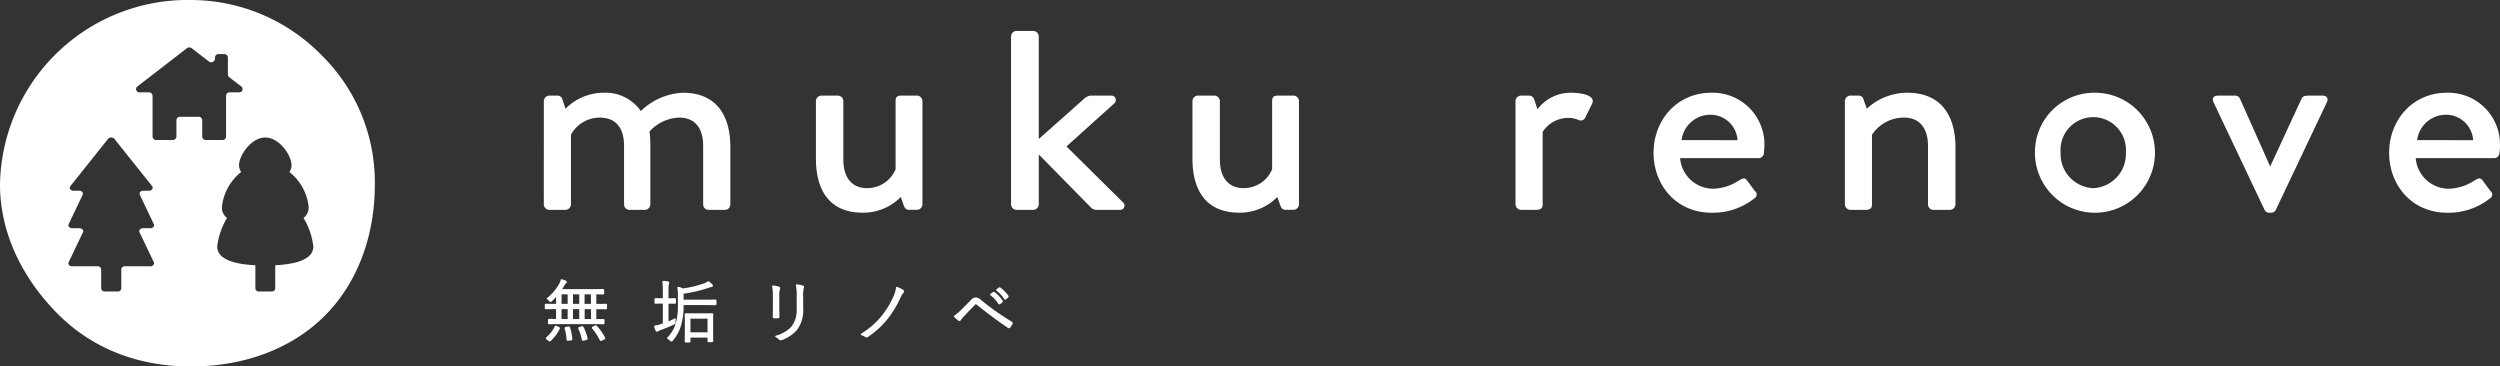 <svg id="グループ_18094" data-name="グループ 18094" xmlns="http://www.w3.org/2000/svg" xmlns:xlink="http://www.w3.org/1999/xlink" width="382" height="56" viewBox="0 0 382 56">
  <rect x="0" y="0" width="382" height="56" fill="#333333" stroke="none"/>
  <defs>
    <clipPath id="clip-path">
      <rect id="長方形_7983" data-name="長方形 7983" width="382" height="56" transform="translate(0 0)" fill="none"/>
    </clipPath>
  </defs>
  <g id="グループ_18093" data-name="グループ 18093" clip-path="url(#clip-path)">
    <path id="パス_26777" data-name="パス 26777" d="M162.194,83.573c0,.072-.01.083-.084.083-.052,0-.377-.02-1.349-.02h-.209v1.76c.806,0,1.119-.021,1.172-.021.074,0,.084.011.084.083v.414c0,.073-.01.083-.084.083-.052,0-.408-.021-1.433-.021h-5.367c-1.025,0-1.37.021-1.422.021-.073,0-.084-.01-.084-.083v-.414c0-.072.011-.083.084-.083.042,0,.345.021,1.161.021v-1.76h-.3c-.973,0-1.3.02-1.349.02-.073,0-.083-.01-.083-.083v-.435c0-.072.01-.083.083-.083.052,0,.377.021,1.349.021h.3V81.564a10.845,10.845,0,0,1-.827.859c-.073.072-.115.1-.147.1-.052,0-.083-.042-.157-.135a.931.931,0,0,0-.293-.248,7.137,7.137,0,0,0,1.873-2.195,2.526,2.526,0,0,0,.251-.642,2.966,2.966,0,0,1,.586.207c.052.021.094.062.094.1s-.021.072-.094.124a1,1,0,0,0-.251.321c-.136.238-.293.5-.471.756h4.959c1.067,0,1.422-.021,1.485-.021s.084.01.084.083v.425c0,.072-.01.083-.084.083-.052,0-.345-.01-1.119-.021v1.708h.209c.973,0,1.3-.021,1.349-.021.074,0,.084.011.084.083Zm-7.312,3c.115.062.115.083.094.145a6.593,6.593,0,0,1-1.339,1.812c-.063.062-.094.052-.2-.021l-.262-.2c-.1-.083-.1-.114-.042-.176a5.016,5.016,0,0,0,1.287-1.677c.032-.062.052-.062.2,0Zm1.537-5.207h-1.182v1.708h1.182Zm0,2.267h-1.182v1.76h1.182Zm-.021,2.909c.1-.021.125-.011.146.072a7.834,7.834,0,0,1,.346,1.708c.01.072,0,.093-.126.1l-.355.041c-.147.021-.157,0-.157-.083a6.949,6.949,0,0,0-.293-1.667c-.021-.093,0-.1.147-.124Zm1.789-5.176h-1.2v1.708h1.2Zm0,2.267h-1.2v1.76h1.2Zm.272,2.878c.115-.031.125-.021.167.052a7.673,7.673,0,0,1,.6,1.677c.021.083.011.093-.1.125l-.335.083c-.157.042-.178.042-.2-.042a7.374,7.374,0,0,0-.534-1.687c-.031-.073-.021-.083.116-.124Zm1.517-5.145h-1.224v1.708h1.224Zm0,2.267h-1.224v1.76h1.224Zm.5,2.764c.115-.052.125-.052.188.01a7.631,7.631,0,0,1,1.224,1.729c.042.073.032.1-.094.166l-.293.145c-.136.072-.156.072-.2,0a7.976,7.976,0,0,0-1.161-1.791c-.052-.062-.042-.073.083-.135Z" transform="translate(-69.552 -36.519)" fill="#fff"/>
    <path id="パス_26778" data-name="パス 26778" d="M153.46,88.59a.366.366,0,0,1-.2-.084l-.266-.2a.284.284,0,0,1-.134-.194.221.221,0,0,1,.079-.167A4.9,4.9,0,0,0,154.2,86.3c.089-.176.233-.115.361-.062l.262.114.01,0c.112.06.208.128.153.292a6.728,6.728,0,0,1-1.37,1.86.227.227,0,0,1-.16.077m-.321-.488.011.01.26.195.04.026a6.5,6.5,0,0,0,1.294-1.741l-.021-.012-.256-.112-.054-.022a5.123,5.123,0,0,1-1.274,1.656m8.123.418a.193.193,0,0,1-.169-.117,7.876,7.876,0,0,0-1.149-1.773.191.191,0,0,1-.055-.161c.018-.082.089-.118.179-.162l.251-.124,0,0c.14-.063.213-.079.328.035a7.827,7.827,0,0,1,1.247,1.759.21.21,0,0,1,.028.169.3.3,0,0,1-.178.163l-.293.145a.44.44,0,0,1-.194.067m-1.081-1.994a8.064,8.064,0,0,1,1.117,1.73l.043-.023.3-.146.031-.016a7.518,7.518,0,0,0-1.2-1.686h0l-.042.018Zm-3.958,1.968a.2.2,0,0,1-.138-.044.209.209,0,0,1-.062-.169,6.763,6.763,0,0,0-.287-1.63.225.225,0,0,1,.018-.187c.05-.071.133-.083.23-.1l.287-.051c.124-.025.244-.021.291.163a7.852,7.852,0,0,1,.348,1.724.2.2,0,0,1-.033.161.276.276,0,0,1-.206.079l-.352.041a.653.653,0,0,1-.1.009m-.234-1.878a7.165,7.165,0,0,1,.282,1.627l.017,0,.359-.042.013,0a7.652,7.652,0,0,0-.333-1.641l-.009,0-.293.052-.035.005m.306-.179h0Zm2.25,2.056a.184.184,0,0,1-.094-.024.207.207,0,0,1-.09-.138,7.255,7.255,0,0,0-.526-1.667.2.2,0,0,1-.011-.167c.034-.075.112-.1.2-.126l.295-.084h0c.163-.044.235-.018.309.11a7.832,7.832,0,0,1,.61,1.71c.052.205-.1.245-.194.271l-.337.083a.7.7,0,0,1-.166.031m-.461-1.881a7.531,7.531,0,0,1,.511,1.625l.052-.013.337-.084.007,0a7.6,7.6,0,0,0-.577-1.619l-.025.006-.292.083-.013,0m3.536-.641-.067,0c-.146,0-.533-.018-1.367-.018h-5.366c-.834,0-1.214.013-1.357.018l-.066,0a.18.18,0,0,1-.208-.206v-.414c0-.14.066-.206.208-.206l.057,0c.113,0,.4.017.98.018V83.652h-.179c-.788,0-1.148.013-1.284.019l-.065,0c-.142,0-.208-.065-.208-.206v-.435c0-.14.066-.206.208-.206l.065,0c.136.005.5.019,1.284.019h.179V81.785c-.216.236-.423.446-.617.624-.088.087-.153.137-.231.137-.112,0-.17-.074-.251-.176a.817.817,0,0,0-.259-.222.123.123,0,0,1-.017-.205,7.047,7.047,0,0,0,1.841-2.157,2.4,2.4,0,0,0,.239-.61.123.123,0,0,1,.056-.078.126.126,0,0,1,.1-.015,3.146,3.146,0,0,1,.612.216.244.244,0,0,1,.163.214.276.276,0,0,1-.147.224.872.872,0,0,0-.215.281c-.118.207-.233.4-.347.572h4.726c.857,0,1.257-.013,1.408-.018l.077,0c.142,0,.208.065.208.206V81.2c0,.141-.066.206-.208.206l-.109,0c-.136,0-.408-.01-.886-.017v1.46h.085c.787,0,1.148-.013,1.283-.019l.066,0a.181.181,0,0,1,.208.206v.435c0,.141-.067.206-.208.206l-.066,0c-.136-.005-.5-.019-1.283-.019h-.085v1.513c.558,0,.847-.013.976-.018l.071,0c.142,0,.208.065.208.206v.414c0,.141-.067.206-.208.206m-6.8-.267h5.366c.839,0,1.229.013,1.376.019h.016v-.33h-.02c-.14.006-.466.019-1.111.019a.124.124,0,0,1-.125-.124v-1.76a.124.124,0,0,1,.125-.123h.209c.792,0,1.156.013,1.293.019h.015v-.351h-.015c-.137,0-.5.019-1.293.019h-.209a.124.124,0,0,1-.125-.124V81.262a.123.123,0,0,1,.037-.087c.024-.023.062-.025.089-.036.558.008.866.015,1.015.018l.061,0v-.341H161.5c-.152.005-.556.019-1.416.019h-4.959a.126.126,0,0,1-.11-.065.123.123,0,0,1,.008-.127c.154-.224.306-.468.465-.747a1.114,1.114,0,0,1,.287-.36l.021-.015,0,0a2.682,2.682,0,0,0-.44-.166,2.95,2.95,0,0,1-.23.545,7.279,7.279,0,0,1-1.774,2.13,1.174,1.174,0,0,1,.179.18c.023.03.045.058.061.076.013-.011.031-.028.058-.054a10.721,10.721,0,0,0,.82-.852.127.127,0,0,1,.138-.035.123.123,0,0,1,.081.115V82.97a.124.124,0,0,1-.125.124h-.3c-.792,0-1.156-.014-1.293-.019h-.015v.351h.015c.137-.005.5-.019,1.293-.019h.3a.124.124,0,0,1,.125.123v1.76a.124.124,0,0,1-.125.124c-.668,0-.993-.014-1.115-.019h0v.33h.016c.144-.005.528-.019,1.366-.019m5.053-.292h-1.224a.124.124,0,0,1-.125-.124v-1.76a.124.124,0,0,1,.125-.123h1.224a.124.124,0,0,1,.124.123v1.76a.124.124,0,0,1-.124.124m-1.1-.247h.975V83.652h-.975Zm-.69.247h-1.2a.124.124,0,0,1-.125-.124v-1.76a.124.124,0,0,1,.125-.123h1.2a.124.124,0,0,1,.125.123v1.76a.124.124,0,0,1-.125.124M157,85.166h.954V83.652H157Zm-.689.247h-1.182a.124.124,0,0,1-.125-.124v-1.76a.124.124,0,0,1,.125-.123h1.182a.124.124,0,0,1,.124.123v1.76a.124.124,0,0,1-.124.124m-1.058-.247h.933V83.652h-.933Zm4.615-2.072h-1.224a.124.124,0,0,1-.125-.124V81.262a.124.124,0,0,1,.125-.123h1.224a.124.124,0,0,1,.124.123V82.97a.124.124,0,0,1-.124.124m-1.1-.247h.975V81.385h-.975Zm-.69.247h-1.2a.124.124,0,0,1-.125-.124V81.262a.124.124,0,0,1,.125-.123h1.2a.124.124,0,0,1,.125.123V82.97a.124.124,0,0,1-.125.124M157,82.847h.954V81.385H157Zm-.689.247h-1.182a.124.124,0,0,1-.125-.124V81.262a.124.124,0,0,1,.125-.123h1.182a.124.124,0,0,1,.124.123V82.97a.124.124,0,0,1-.124.124m-1.058-.247h.933V81.385h-.933Z" transform="translate(-69.447 -36.413)" fill="#fff"/>
    <path id="パス_26779" data-name="パス 26779" d="M186.64,82.953c0,.072-.011.083-.084.083-.052,0-.251-.021-.952-.021h-.1v3.013a9.512,9.512,0,0,0,1.1-.508,1.59,1.59,0,0,0-.021.394c.011.217.011.217-.178.31a20.485,20.485,0,0,1-2.04.838,1.116,1.116,0,0,0-.346.166.219.219,0,0,1-.146.073c-.042,0-.084-.031-.115-.1a3.109,3.109,0,0,1-.2-.58,4.475,4.475,0,0,0,.847-.2l.481-.166v-3.24h-.24c-.7,0-.9.021-.963.021s-.073-.01-.073-.083v-.445c0-.072.01-.083.073-.083s.262.021.963.021h.24V81.224a8.2,8.2,0,0,0-.073-1.418,5.713,5.713,0,0,1,.68.062c.073.01.115.031.115.083a.863.863,0,0,1-.042.186A4.331,4.331,0,0,0,185.5,81.2v1.243h.1c.7,0,.9-.021.952-.021.073,0,.084.011.084.083Zm6.193.217c0,.083-.011.093-.074.093s-.387-.021-1.37-.021H187.8a10.762,10.762,0,0,1-.439,3.4,6.286,6.286,0,0,1-1.15,2.05c-.063.083-.094.124-.125.124s-.074-.042-.157-.114a1.424,1.424,0,0,0-.4-.269,5.147,5.147,0,0,0,1.265-2.07,9.125,9.125,0,0,0,.387-3V82.083a8.078,8.078,0,0,0-.073-1.387,3,3,0,0,1,.7.249,16.488,16.488,0,0,0,3.316-.8,2.57,2.57,0,0,0,.586-.3,4.357,4.357,0,0,1,.5.424.2.2,0,0,1,.074.125c0,.052-.052.083-.136.093a2.915,2.915,0,0,0-.4.1,19.43,19.43,0,0,1-3.954.922v1.149h3.588c.983,0,1.307-.021,1.37-.021s.074.011.074.093Zm-.513,3.789c0,1.563.021,1.811.021,1.873s-.01.073-.084.073h-.46c-.073,0-.084-.01-.084-.073v-.621h-2.856v.673c0,.073-.01.083-.094.083h-.45c-.074,0-.084-.01-.084-.083,0-.052.021-.31.021-1.894v-.922c0-.931-.021-1.19-.021-1.252s.01-.083.084-.083.355.021,1.213.021h1.517c.868,0,1.151-.021,1.214-.021s.084.01.084.083c0,.052-.021.321-.021,1.108Zm-.607-1.646h-2.856v2.339h2.856Z" transform="translate(-83.481 -36.748)" fill="#fff"/>
    <path id="パス_26780" data-name="パス 26780" d="M188.659,88.986h-.45A.181.181,0,0,1,188,88.78l0-.047c.013-.337.02-.959.02-1.848v-.921c0-.738-.013-1.048-.019-1.18l0-.072c0-.141.067-.206.208-.206l.08,0c.138.005.461.018,1.134.018h1.517c.681,0,1-.012,1.136-.018l.078,0c.142,0,.208.065.208.206l0,.067c-.005.125-.019.417-.019,1.041v1.035c0,1.3.015,1.69.02,1.818l0,.056a.18.18,0,0,1-.208.2h-.46a.18.18,0,0,1-.208-.2v-.5h-2.607v.55c0,.182-.117.206-.219.206m-.407-.248h.377v-.632a.124.124,0,0,1,.125-.124h2.856a.124.124,0,0,1,.125.124v.569h.377c0-.133-.019-.53-.019-1.823V85.819c0-.629.013-.925.019-1.052v-.013h-.026c-.137.005-.459.018-1.145.018h-1.517c-.678,0-1-.013-1.144-.018h-.027v.02c.005.134.019.448.019,1.191v.921c0,1.332-.015,1.723-.02,1.853m-2.271.092a.275.275,0,0,1-.188-.1l-.051-.046a1.351,1.351,0,0,0-.367-.25.122.122,0,0,1-.04-.2,5.051,5.051,0,0,0,1.239-2.025,9.088,9.088,0,0,0,.381-2.964V81.979a7.977,7.977,0,0,0-.071-1.367.123.123,0,0,1,.037-.109.127.127,0,0,1,.112-.032,3.064,3.064,0,0,1,.7.242,16.232,16.232,0,0,0,3.254-.787,2.458,2.458,0,0,0,.557-.285.125.125,0,0,1,.147,0,4.534,4.534,0,0,1,.517.438.3.3,0,0,1,.106.208c0,.043-.018.187-.245.215a2.839,2.839,0,0,0-.373.1,19.383,19.383,0,0,1-3.869.912v.918h3.464c.783,0,1.14-.013,1.293-.019l.077,0a.184.184,0,0,1,.2.216v.435a.184.184,0,0,1-.2.216l-.077,0c-.153-.005-.51-.018-1.293-.018h-3.464a10.6,10.6,0,0,1-.445,3.312,6.4,6.4,0,0,1-1.173,2.089c-.076.1-.128.169-.222.169m-.354-.541a1.439,1.439,0,0,1,.285.216l.05.045.007.006.038-.049a6.18,6.18,0,0,0,1.132-2.016,10.564,10.564,0,0,0,.433-3.355.124.124,0,0,1,.124-.124h3.588c.787,0,1.148.013,1.3.018h.017v-.371h-.017c-.154.005-.515.019-1.3.019H187.7a.124.124,0,0,1-.124-.124V81.409a.123.123,0,0,1,.108-.122,19.291,19.291,0,0,0,3.928-.915,2.978,2.978,0,0,1,.418-.109h.005l-.008-.008a3.811,3.811,0,0,0-.42-.36,2.646,2.646,0,0,1-.539.265,16.444,16.444,0,0,1-3.342.8.118.118,0,0,1-.069-.011,3.247,3.247,0,0,0-.5-.2,9.767,9.767,0,0,1,.048,1.224v1.273a9.307,9.307,0,0,1-.394,3.042,5.169,5.169,0,0,1-1.183,2m5.982-.619h-2.856a.124.124,0,0,1-.125-.124V85.209a.124.124,0,0,1,.125-.123h2.856a.124.124,0,0,1,.125.123v2.339a.124.124,0,0,1-.125.124m-2.731-.247h2.607V85.332h-2.607Zm-5.114-.105a.254.254,0,0,1-.23-.179,3.214,3.214,0,0,1-.205-.6.121.121,0,0,1,.018-.1.127.127,0,0,1,.086-.053,4.383,4.383,0,0,0,.826-.192l.395-.136V83.034h-.116c-.536,0-.773.012-.886.018l-.076,0a.18.18,0,0,1-.2-.206V82.4a.18.18,0,0,1,.2-.206l.076,0c.114.005.351.018.886.018h.116v-1.1a8.093,8.093,0,0,0-.071-1.4.121.121,0,0,1,.03-.1.131.131,0,0,1,.1-.041,5.809,5.809,0,0,1,.695.064c.191.027.22.14.22.2A.542.542,0,0,1,185.6,80l-.017.063a4.492,4.492,0,0,0-.059,1.036v1.119c.533,0,.768-.013.868-.018l.064,0a.181.181,0,0,1,.208.206v.445c0,.141-.067.206-.208.206l-.064,0c-.1,0-.335-.018-.868-.018v2.706a8.751,8.751,0,0,0,.913-.432.127.127,0,0,1,.133.008.123.123,0,0,1,.05.122,1.5,1.5,0,0,0-.019.362c.013.27-.013.314-.246.43a19.966,19.966,0,0,1-2.053.844,1.4,1.4,0,0,0-.3.137.342.342,0,0,1-.235.109m-.158-.705a2.839,2.839,0,0,0,.156.426.162.162,0,0,0,.02.035c0-.006.019-.017.041-.039a1.11,1.11,0,0,1,.389-.194,19.771,19.771,0,0,0,2.029-.834.707.707,0,0,0,.112-.062,1.269,1.269,0,0,0,0-.133,1.644,1.644,0,0,1,0-.181c-.265.135-.563.268-.9.4a.126.126,0,0,1-.116-.012.122.122,0,0,1-.055-.1V82.91a.124.124,0,0,1,.125-.123h.1c.554,0,.8.013.9.018h.01l-.01-.36c-.1.005-.347.019-.9.019h-.1a.124.124,0,0,1-.125-.124V81.1a4.111,4.111,0,0,1,.069-1.105l.016-.06.013-.047h0a5.071,5.071,0,0,0-.518-.054,9.374,9.374,0,0,1,.053,1.288v1.221a.124.124,0,0,1-.124.124h-.241c-.542,0-.783-.012-.9-.018h-.011v.36h.012c.116-.005.357-.018.9-.018h.241a.124.124,0,0,1,.124.123v3.24a.123.123,0,0,1-.083.117l-.481.166a4.694,4.694,0,0,1-.733.182" transform="translate(-83.377 -36.643)" fill="#fff"/>
    <path id="パス_26781" data-name="パス 26781" d="M216.736,82.432a7.837,7.837,0,0,0-.116-1.5,5.756,5.756,0,0,1,.858.166c.136.042.136.155.094.249a2.861,2.861,0,0,0-.105,1.087v1.75c0,.538.011.922.032,1.367,0,.124-.042.166-.157.166h-.492c-.1,0-.146-.042-.136-.155.01-.445.021-.911.021-1.418Zm4.383,1.864a4.881,4.881,0,0,1-.91,3.219,5.438,5.438,0,0,1-2.291,1.522.245.245,0,0,1-.293-.052,1.83,1.83,0,0,0-.523-.383,5.1,5.1,0,0,0,2.438-1.418,4.188,4.188,0,0,0,.837-2.826v-1.78a8.28,8.28,0,0,0-.115-1.812,4.882,4.882,0,0,1,.889.166c.125.042.125.155.074.259a3.923,3.923,0,0,0-.1,1.356Z" transform="translate(-98.52 -37.19)" fill="#fff"/>
    <path id="パス_26782" data-name="パス 26782" d="M217.69,89.081a.369.369,0,0,1-.252-.11,1.743,1.743,0,0,0-.5-.365.123.123,0,0,1,.023-.228A5.012,5.012,0,0,0,219.34,87a4.108,4.108,0,0,0,.808-2.747v-1.78a8.224,8.224,0,0,0-.112-1.785.123.123,0,0,1,.134-.149,4.986,4.986,0,0,1,.915.17.27.27,0,0,1,.173.151.339.339,0,0,1-.026.281,4.319,4.319,0,0,0-.091,1.3v1.75a5.07,5.07,0,0,1-.937,3.3,5.54,5.54,0,0,1-2.347,1.562.491.491,0,0,1-.166.034m-.389-.55a1.8,1.8,0,0,1,.311.264c.057.05.078.05.16.02a5.356,5.356,0,0,0,2.237-1.484,4.84,4.84,0,0,0,.882-3.142V82.44a3.687,3.687,0,0,1,.118-1.411.112.112,0,0,0,.018-.076,4.054,4.054,0,0,0-.714-.151,10.089,10.089,0,0,1,.085,1.67v1.78a4.338,4.338,0,0,1-.865,2.9,5.072,5.072,0,0,1-2.231,1.375m-.063-2.8h-.491a.27.27,0,0,1-.2-.074.275.275,0,0,1-.058-.215c.01-.436.021-.9.021-1.408V82.326a7.782,7.782,0,0,0-.113-1.477.123.123,0,0,1,.031-.107.128.128,0,0,1,.106-.039,5.867,5.867,0,0,1,.88.17.278.278,0,0,1,.183.149.32.32,0,0,1-.011.267,3.33,3.33,0,0,0-.094,1.037v1.75c0,.5.009.878.032,1.361,0,.2-.095.295-.282.295m-.57-4.762a8.708,8.708,0,0,1,.088,1.357v1.708c0,.508-.011.975-.022,1.421a.174.174,0,0,0,0,.046l.5-.017a.14.14,0,0,0,.032,0s0-.018,0-.04c-.023-.481-.032-.865-.032-1.367v-1.75a2.846,2.846,0,0,1,.12-1.145.09.09,0,0,0,.008-.056s-.009-.01-.029-.016a5.5,5.5,0,0,0-.669-.139" transform="translate(-98.416 -37.085)" fill="#fff"/>
    <path id="パス_26783" data-name="パス 26783" d="M247.748,81.891a.169.169,0,0,1,.042.259,2.7,2.7,0,0,0-.47.766A16.845,16.845,0,0,1,245.5,85.98,12.794,12.794,0,0,1,242.35,88.9a.2.2,0,0,1-.261-.01,2.115,2.115,0,0,0-.618-.29,12.349,12.349,0,0,0,3.38-3.023,13.583,13.583,0,0,0,1.673-2.878,4.491,4.491,0,0,0,.335-1.243,4.69,4.69,0,0,1,.889.435" transform="translate(-109.822 -37.508)" fill="#fff"/>
    <path id="パス_26784" data-name="パス 26784" d="M242.121,88.963a.346.346,0,0,1-.212-.081,2.01,2.01,0,0,0-.574-.268.123.123,0,0,1-.033-.224,12.2,12.2,0,0,0,3.346-2.992,13.55,13.55,0,0,0,1.658-2.851,4.322,4.322,0,0,0,.326-1.21.122.122,0,0,1,.06-.09.126.126,0,0,1,.108-.01,4.927,4.927,0,0,1,.915.448h0a.3.3,0,0,1,.136.213.291.291,0,0,1-.071.228,2.611,2.611,0,0,0-.452.738,16.994,16.994,0,0,1-1.834,3.087,12.993,12.993,0,0,1-3.18,2.949.351.351,0,0,1-.194.065m-.469-.5a2.235,2.235,0,0,1,.406.221c.057.044.072.039.12.008A12.746,12.746,0,0,0,245.3,85.8a16.728,16.728,0,0,0,1.806-3.04,2.829,2.829,0,0,1,.492-.8.041.041,0,0,0,.01-.032.069.069,0,0,0-.031-.041,4.3,4.3,0,0,0-.717-.364,4.55,4.55,0,0,1-.321,1.117,13.827,13.827,0,0,1-1.69,2.905,12.393,12.393,0,0,1-3.195,2.917" transform="translate(-109.719 -37.403)" fill="#fff"/>
    <path id="パス_26785" data-name="パス 26785" d="M268.682,84.967c.366-.363.92-.922,1.486-1.491.251-.249.4-.331.617-.331a.924.924,0,0,1,.638.279,39.632,39.632,0,0,0,4.8,3.4.128.128,0,0,1,.063.2,3.152,3.152,0,0,1-.324.517c-.052.072-.1.093-.188.031-1.664-1.129-3.264-2.309-4.739-3.52a.351.351,0,0,0-.209-.114.261.261,0,0,0-.2.093c-.47.466-1.046,1.067-1.757,1.822a3.879,3.879,0,0,0-.45.559.144.144,0,0,1-.24.041,5.349,5.349,0,0,1-.606-.549,7.461,7.461,0,0,0,1.108-.931m4.792-2.661a.086.086,0,0,1,.125,0,5.053,5.053,0,0,1,1.181,1.253.074.074,0,0,1-.021.114l-.3.249a.084.084,0,0,1-.136-.021,4.488,4.488,0,0,0-1.214-1.325Zm.889-.683c.042-.031.074-.042.115-.01a5.966,5.966,0,0,1,1.192,1.211c.032.052.021.083-.031.124l-.282.248c-.042.042-.083.042-.125-.021a4.957,4.957,0,0,0-1.2-1.294Z" transform="translate(-121.694 -37.572)" fill="#fff"/>
    <path id="パス_26786" data-name="パス 26786" d="M275.76,87.62a.279.279,0,0,1-.164-.061c-1.724-1.17-3.321-2.357-4.743-3.524-.062-.052-.1-.086-.13-.086-.045,0-.068.015-.111.057-.424.42-.966.98-1.754,1.819a3.731,3.731,0,0,0-.436.542.28.28,0,0,1-.188.141A.292.292,0,0,1,268,86.44a5.432,5.432,0,0,1-.62-.561.121.121,0,0,1-.034-.1.123.123,0,0,1,.057-.089,7.319,7.319,0,0,0,1.087-.914c.327-.323.8-.8,1.3-1.3l.184-.186a.945.945,0,0,1,.706-.368,1.049,1.049,0,0,1,.719.309,39.612,39.612,0,0,0,4.786,3.384.247.247,0,0,1,.109.357,3.29,3.29,0,0,1-.337.538.265.265,0,0,1-.166.113l-.032,0M270.723,83.7a.419.419,0,0,1,.268.125c1.437,1.18,3.028,2.362,4.75,3.53a2.24,2.24,0,0,0,.33-.5c.014-.016.008-.023-.011-.034a40.013,40.013,0,0,1-4.822-3.409.8.8,0,0,0-.558-.25c-.16,0-.274.043-.529.3l-.184.185c-.5.5-.976.983-1.3,1.306a8.567,8.567,0,0,1-1,.864,4.868,4.868,0,0,0,.487.43.1.1,0,0,0,.039.022s.008-.008.02-.028a3.994,3.994,0,0,1,.466-.579c.792-.841,1.335-1.4,1.761-1.826a.379.379,0,0,1,.287-.129m3.565.262a.172.172,0,0,1-.033,0,.212.212,0,0,1-.145-.1,4.369,4.369,0,0,0-1.179-1.288.122.122,0,0,1,0-.2l.365-.268a.209.209,0,0,1,.276,0,5.152,5.152,0,0,1,1.211,1.284.187.187,0,0,1,.037.142.208.208,0,0,1-.087.138l-.3.245a.233.233,0,0,1-.144.053m-1.076-1.494A4.675,4.675,0,0,1,274.3,83.7l.251-.205a4.919,4.919,0,0,0-1.12-1.184Zm1.364,1.055,0,0,0,0M273.37,82.2h0Zm1.827,1.043h-.018a.212.212,0,0,1-.155-.1,4.829,4.829,0,0,0-1.174-1.264.123.123,0,0,1,0-.2l.335-.259,0,0a.206.206,0,0,1,.265-.01,6.052,6.052,0,0,1,1.22,1.24.2.2,0,0,1-.056.291l-.277.244a.194.194,0,0,1-.138.06m-1.07-1.468a5.133,5.133,0,0,1,1.081,1.19l.234-.207a5.9,5.9,0,0,0-1.119-1.135Zm.132-.258.074.094.013,0Z" transform="translate(-121.59 -37.467)" fill="#fff"/>
    <path id="パス_26787" data-name="パス 26787" d="M152.418,27.532a.863.863,0,0,1,.838-.829h1.235a.768.768,0,0,1,.75.524l.485,1.484a8.23,8.23,0,0,1,5.823-2.444,6.568,6.568,0,0,1,5.69,2.794,9.865,9.865,0,0,1,6.4-2.794c5.381,0,7.278,3.754,7.278,8.294v8.774a.833.833,0,0,1-.838.829H177.6a.833.833,0,0,1-.838-.829V34.385c0-2.75-1.279-4.322-3.661-4.322a6.369,6.369,0,0,0-4.543,2.139,12.138,12.138,0,0,1,.132,2.095v9.036a.863.863,0,0,1-.838.829h-2.338a.833.833,0,0,1-.838-.829V34.385c0-2.794-1.279-4.322-3.749-4.322a5.009,5.009,0,0,0-4.367,2.619V43.333a.863.863,0,0,1-.838.829h-2.47a.863.863,0,0,1-.838-.829Z" transform="translate(-69.32 -12.095)" fill="#fff"/>
    <path id="パス_26788" data-name="パス 26788" d="M228.676,27.9a.863.863,0,0,1,.838-.829h2.514a.863.863,0,0,1,.838.829v8.949c0,2.837,1.367,4.365,3.617,4.365a4.7,4.7,0,0,0,4.367-2.881V27.9c0-.7.353-.829.97-.829h2.294a.863.863,0,0,1,.839.829v15.8a.863.863,0,0,1-.839.829h-1.235c-.441,0-.661-.305-.794-.7l-.441-1.266a8.018,8.018,0,0,1-5.823,2.4c-5.293,0-7.145-3.71-7.145-8.25Z" transform="translate(-104.003 -12.467)" fill="#fff"/>
    <path id="パス_26789" data-name="パス 26789" d="M283.362,9.585a.863.863,0,0,1,.838-.829h2.558a.863.863,0,0,1,.839.829V25.274l6.881-6.111a1.748,1.748,0,0,1,1.1-.524h3.088a.677.677,0,0,1,.485,1.178l-7.322,6.591,8.645,8.555a.647.647,0,0,1-.485,1.135h-3.617a1.126,1.126,0,0,1-.794-.349L287.6,27.631v7.639a.863.863,0,0,1-.839.829H284.2a.863.863,0,0,1-.838-.829Z" transform="translate(-128.874 -4.032)" fill="#fff"/>
    <path id="パス_26790" data-name="パス 26790" d="M334.207,27.9a.863.863,0,0,1,.837-.829h2.514a.864.864,0,0,1,.839.829v8.949c0,2.837,1.367,4.365,3.617,4.365a4.7,4.7,0,0,0,4.366-2.881V27.9c0-.7.353-.829.97-.829h2.294a.863.863,0,0,1,.839.829v15.8a.863.863,0,0,1-.839.829H348.41c-.441,0-.661-.305-.794-.7l-.441-1.266a8.018,8.018,0,0,1-5.823,2.4c-5.293,0-7.145-3.71-7.145-8.25Z" transform="translate(-151.999 -12.467)" fill="#fff"/>
    <path id="パス_26791" data-name="パス 26791" d="M424.744,27.532a.863.863,0,0,1,.838-.829h1.279a.835.835,0,0,1,.75.611L428.1,28.8a6.3,6.3,0,0,1,5.16-2.531c1.676,0,3.705.436,3.22,1.615l-1.059,2.139a.755.755,0,0,1-1.058.393,4.067,4.067,0,0,0-1.5-.306,4.655,4.655,0,0,0-3.97,2.139V43.333c0,.742-.485.829-1.19.829h-2.118a.863.863,0,0,1-.838-.829Z" transform="translate(-193.176 -12.095)" fill="#fff"/>
    <path id="パス_26792" data-name="パス 26792" d="M472.264,26.267a7.9,7.9,0,0,1,8.116,8.075,10.561,10.561,0,0,1-.088,1.178.808.808,0,0,1-.794.742h-12a5.085,5.085,0,0,0,5.073,4.671,7.582,7.582,0,0,0,3.926-1.266c.529-.306.838-.481,1.191-.044l1.235,1.659a.673.673,0,0,1-.088,1.135,10.2,10.2,0,0,1-6.528,2.183c-5.338,0-8.867-4.147-8.867-9.167,0-4.933,3.529-9.167,8.822-9.167m4.014,7.246a4.155,4.155,0,0,0-4.058-3.886,4.448,4.448,0,0,0-4.5,3.886Z" transform="translate(-210.776 -12.095)" fill="#fff"/>
    <path id="パス_26793" data-name="パス 26793" d="M517.061,27.532a.863.863,0,0,1,.838-.829h1.279a.714.714,0,0,1,.706.524l.529,1.484a9.065,9.065,0,0,1,6.175-2.444c5.381,0,7.367,3.754,7.367,8.294v8.774a.863.863,0,0,1-.838.829H530.6a.833.833,0,0,1-.838-.829V34.385c0-2.794-1.368-4.322-3.662-4.322a5.847,5.847,0,0,0-4.9,2.619V43.333c0,.567-.264.829-1.014.829H517.9a.863.863,0,0,1-.838-.829Z" transform="translate(-235.162 -12.095)" fill="#fff"/>
    <path id="パス_26794" data-name="パス 26794" d="M579.234,26.266a9.17,9.17,0,1,1-8.91,9.123,9.074,9.074,0,0,1,8.91-9.123m0,14.579a5.22,5.22,0,0,0,4.984-5.456,5,5,0,1,0-9.969,0,5.22,5.22,0,0,0,4.985,5.456" transform="translate(-259.386 -12.095)" fill="#fff"/>
    <path id="パス_26795" data-name="パス 26795" d="M620.281,28.079c-.264-.568,0-1,.662-1h2.6a.814.814,0,0,1,.794.48l4.587,10.3h.044l4.763-10.3c.221-.48.706-.48,1.191-.48h2.029c.662,0,.926.436.662,1l-7.807,16.456a.782.782,0,0,1-.75.436h-.221a.784.784,0,0,1-.75-.436Z" transform="translate(-282.061 -12.467)" fill="#fff"/>
    <path id="パス_26796" data-name="パス 26796" d="M678.421,26.267a7.9,7.9,0,0,1,8.116,8.075,10.561,10.561,0,0,1-.088,1.178.808.808,0,0,1-.794.742h-12a5.085,5.085,0,0,0,5.072,4.671,7.582,7.582,0,0,0,3.926-1.266c.529-.306.838-.481,1.191-.044l1.235,1.659a.674.674,0,0,1-.088,1.135,10.2,10.2,0,0,1-6.528,2.183c-5.337,0-8.866-4.147-8.866-9.167,0-4.933,3.529-9.167,8.822-9.167m4.014,7.246a4.155,4.155,0,0,0-4.058-3.886,4.449,4.449,0,0,0-4.5,3.886Z" transform="translate(-304.537 -12.095)" fill="#fff"/>
    <path id="パス_26797" data-name="パス 26797" d="M49.14,8.439A27.98,27.98,0,0,0,29.165,0,28.672,28.672,0,0,0,0,28.206C0,35.314,3.2,42.4,9.013,48.149,14.2,53.285,21.173,56,29.165,56c8.141,0,15.371-2.717,20.355-7.65,5-4.948,7.753-12.1,7.753-20.144A27.2,27.2,0,0,0,49.14,8.439M21.317,35.488l2.19,4.587c.142.3-.136.615-.538.615H19.11a.525.525,0,0,0-.575.454v2.942a.525.525,0,0,1-.575.454H16.034a.525.525,0,0,1-.575-.454V41.144a.525.525,0,0,0-.575-.454H11.025c-.4,0-.68-.317-.538-.615l2.19-4.587c.142-.3-.136-.615-.538-.615H11.025c-.4,0-.68-.317-.538-.615l2.146-4.5c.142-.3-.136-.615-.538-.615h-.859c-.453,0-.727-.394-.486-.7l5.761-7.223a.664.664,0,0,1,.973,0l5.761,7.223c.241.3-.034.7-.486.7H21.9c-.4,0-.68.317-.538.615l2.146,4.5c.142.3-.136.615-.538.615H21.855c-.4,0-.679.317-.538.615M30.9,20.882V18.354a.541.541,0,0,0-.568-.509H27.525a.541.541,0,0,0-.568.509v2.528a.541.541,0,0,1-.568.509h-2.51a.541.541,0,0,1-.568-.509V14.615a.541.541,0,0,0-.568-.509H21.365a.5.5,0,0,1-.371-.895l7.563-5.841a.619.619,0,0,1,.742,0l2.607,2.014A.577.577,0,0,0,32.845,9V8.775a.541.541,0,0,1,.568-.509h.839a.541.541,0,0,1,.568.509V11.4a.491.491,0,0,0,.2.386l1.845,1.425a.5.5,0,0,1-.371.895H35.113a.541.541,0,0,0-.568.509v6.267a.541.541,0,0,1-.568.509h-2.51a.541.541,0,0,1-.568-.509M42.055,40.53v3.556a.52.52,0,0,1-.567.454h-1.9a.52.52,0,0,1-.567-.454V40.53c-3.329-.167-5.83-.939-5.83-2.877a10.955,10.955,0,0,1,1.5-4.35,1.967,1.967,0,0,1-.779-1.7,7.832,7.832,0,0,1,2.939-5.323,1.846,1.846,0,0,1-.33-1.034c0-1.439,1.8-4.23,4.013-4.23s4.013,2.791,4.013,4.23a1.85,1.85,0,0,1-.33,1.034A7.832,7.832,0,0,1,47.159,31.6a1.967,1.967,0,0,1-.779,1.7,10.955,10.955,0,0,1,1.5,4.35c0,1.937-2.5,2.71-5.83,2.877" fill="#fff"/>
  </g>
</svg>
